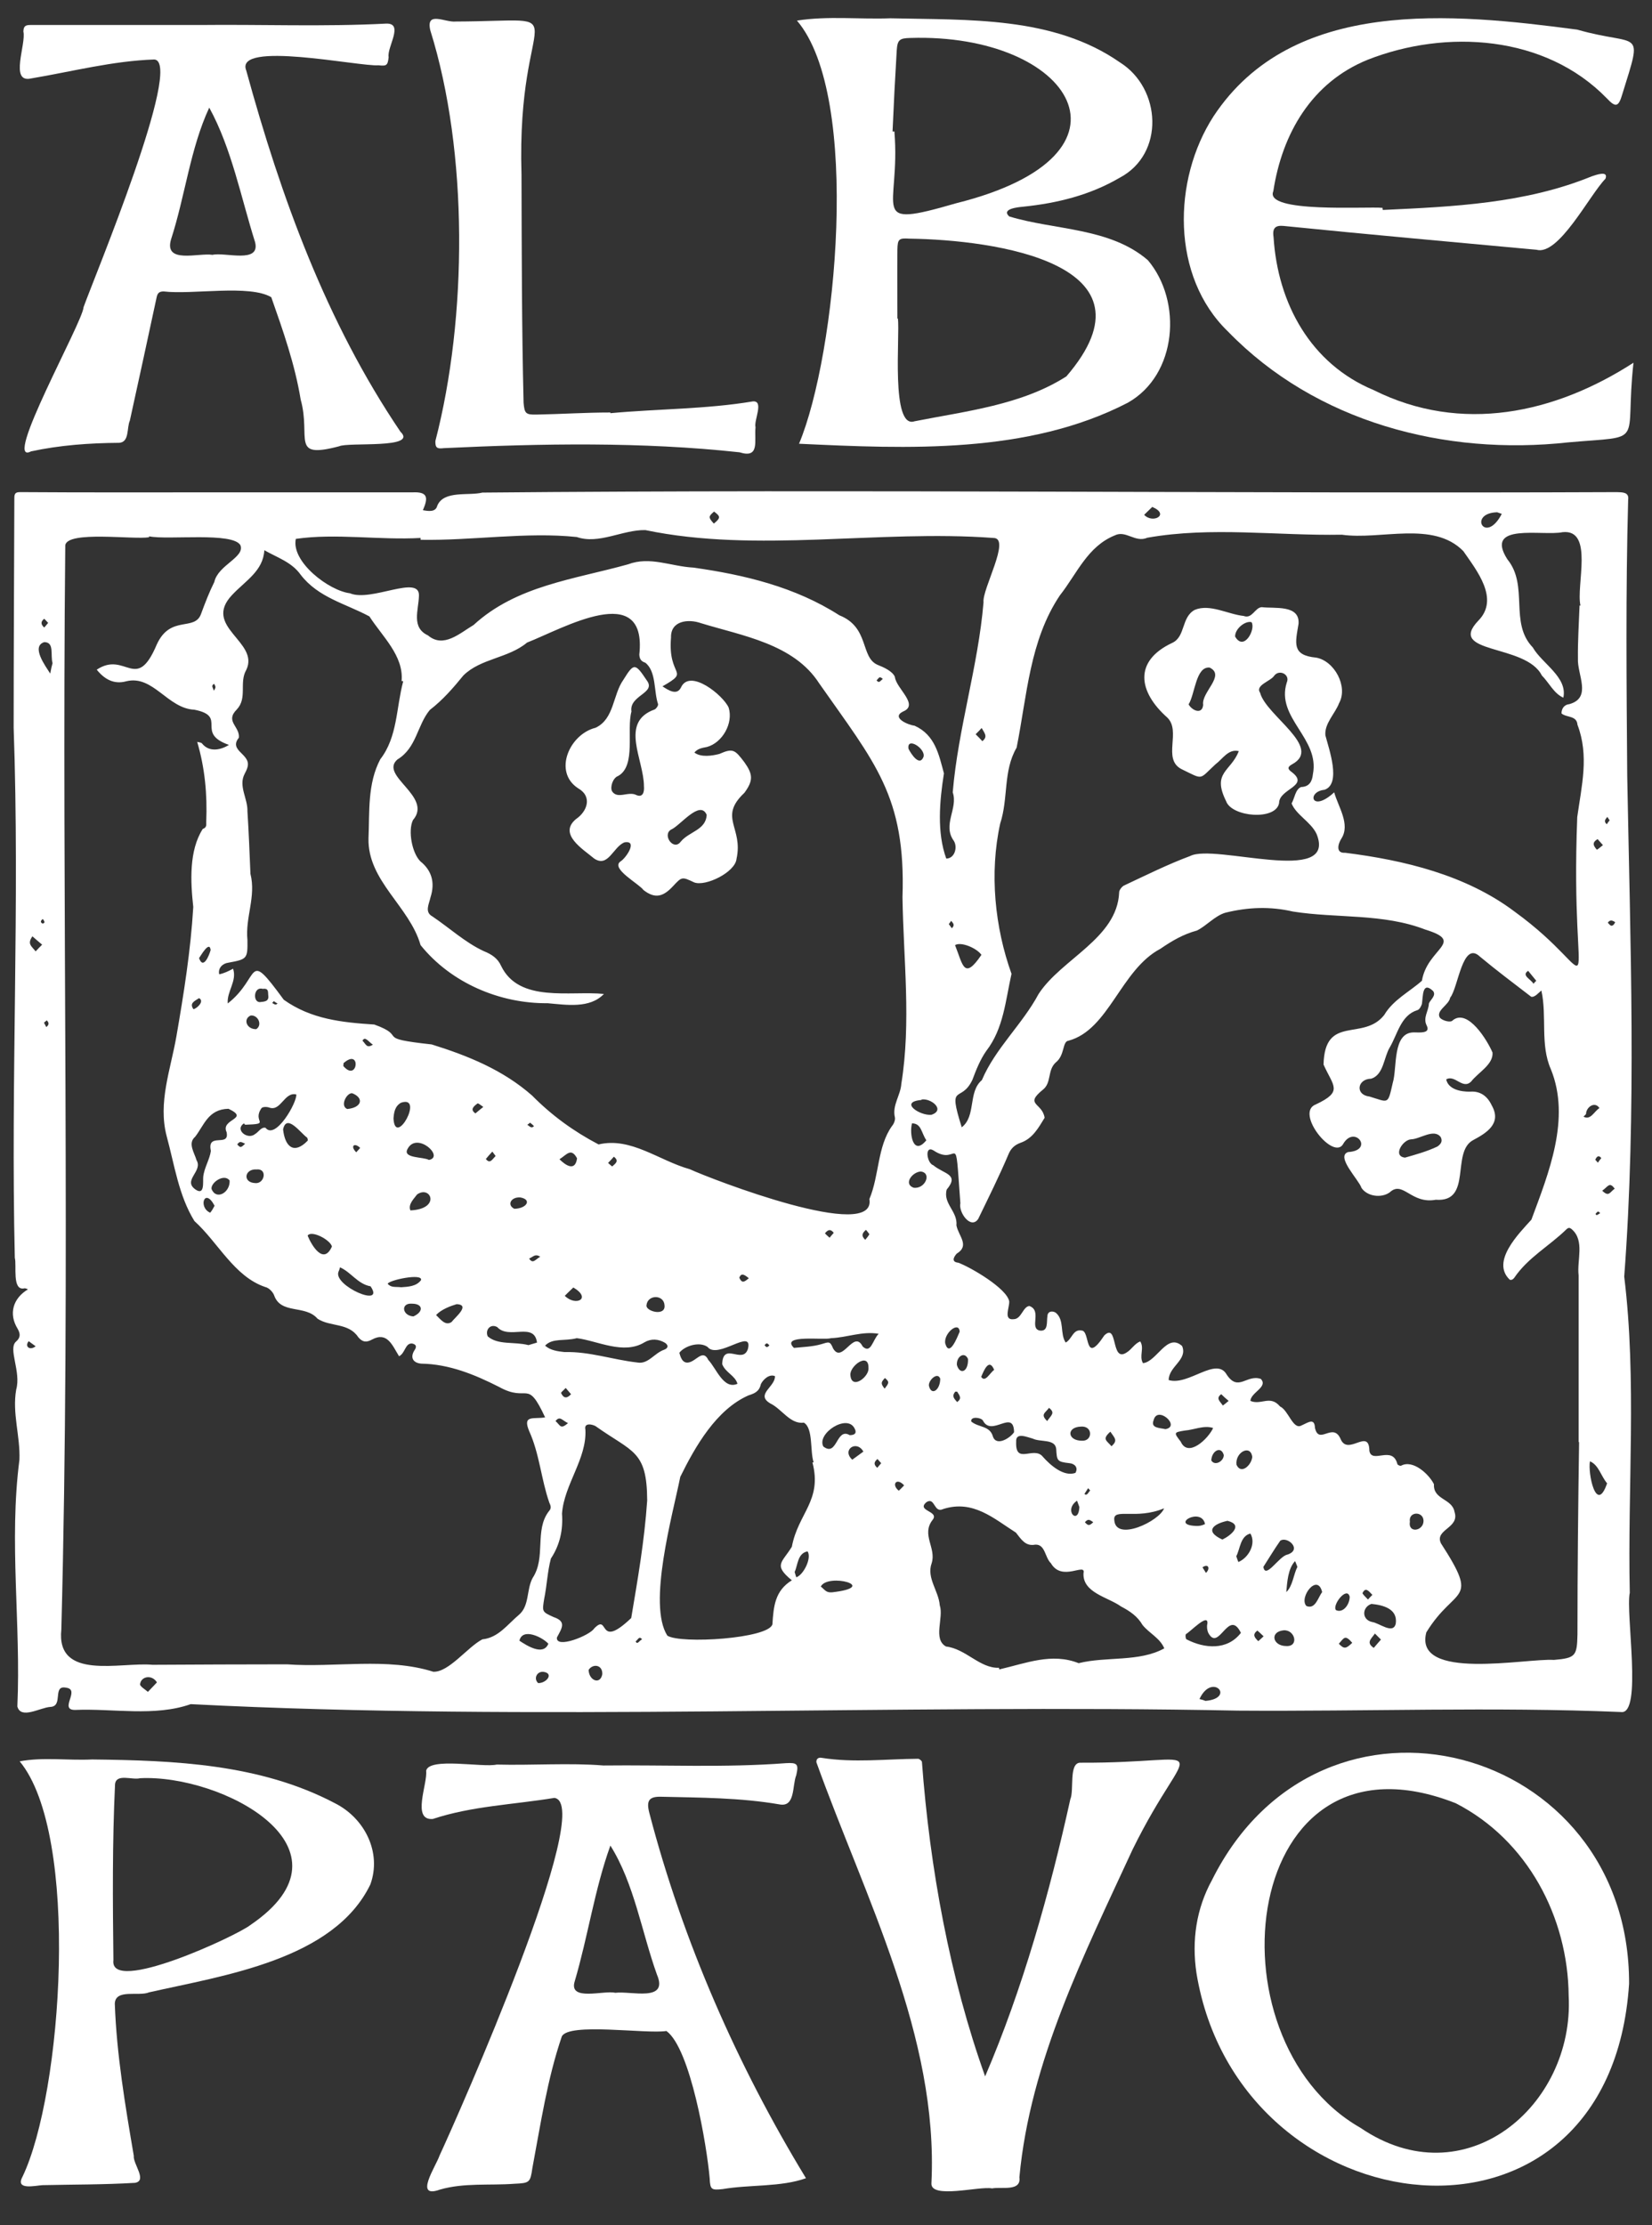 <?xml version="1.0" encoding="utf-8"?>
<!-- Generator: Adobe Illustrator 26.2.1, SVG Export Plug-In . SVG Version: 6.00 Build 0)  -->
<!DOCTYPE svg PUBLIC "-//W3C//DTD SVG 1.1//EN" "http://www.w3.org/Graphics/SVG/1.1/DTD/svg11.dtd">
<svg version="1.1"
	 id="Livello_2_00000080174442685537304820000015253063825880868530_" xmlns:x="http://ns.adobe.com/Extensibility/1.0/" xmlns:i="http://ns.adobe.com/AdobeIllustrator/10.0/" xmlns:graph="http://ns.adobe.com/Graphs/1.0/"
	 xmlns="http://www.w3.org/2000/svg" xmlns:xlink="http://www.w3.org/1999/xlink" x="0px" y="0px" viewBox="0 0 713.7 961.3"
	 style="enable-background:new 0 0 713.7 961.3;" xml:space="preserve">
<rect x="0" y="0" width="713.7" height="961.3" fill="#333333" stroke="none"/>
<style type="text/css">
	.st0{fill:#FFFFFF;}
</style>
<g>
	<path class="st0" d="M94.2,212.7c28,0,56,0,84,0c6.6-0.3,6.9,2.2,4.5,7.7c2.2,0.4,5.5,1,6.2-1.9c2.8-6.8,13.6-4.2,19.5-5.7
		c163.5-1.5,327.1,0.5,490.1-0.2c2.3,0.1,5.4-0.1,4.9,3.3c-1.1,40-0.7,79.7-0.4,119.4c1.3,71.5,4.1,145.1-1.3,216.2
		c5.5,44.9,1.4,91.1,2.4,136.6c-1.9,8.6,5.6,52.9-3.8,51.5c-55.1-2.3-110.4-0.2-165.5-0.6c-148.4-3-304.7,4.8-452.4-2.8
		c-15.6,5.5-33.6,1.8-50,2.5c-7.1,0,2.5-8.8-3.8-9.6c-6.2-1.3-1,8.1-6.9,8.3c-4.4,0.3-12.7,5.5-14.2-0.2
		c1.6-35.5-3.7-71.2,0.9-106.6c0.4-10.2-3.2-20-1.4-30.3c2.2-7.7-3.6-17.6-0.1-20.7c2.1-1.8,1.9-3.5,0.7-5.6c-4-6.5-1.9-13.2,4.5-17
		c-0.6-0.2-1.2-0.6-1.7-0.4c-5.3,1-3.1-10.1-4-13.2c-1.8-77.1,2.2-152.8-0.5-229c0-33.1,0.2-66.2,0.3-99.3c0-2.1,0.7-2.5,2.6-2.5
		C37.2,212.8,65.7,212.7,94.2,212.7z M174.2,294.3c-0.2,0-0.5-0.1-0.7-0.1c1-10.9-8.4-19.3-13.9-27.9c-10.2-5.5-22.1-8.1-29.7-18
		c-3.9-5.5-10.1-7.4-15.7-10.6c-0.5,9-8.2,13.2-13.9,19.3c-13.1,13.8,12,20.2,6.1,32.4c-3.2,5.5,0.6,12.1-4.1,17.1
		c-5.2,5.2,1.4,7.3,0.9,12.2c-2.3,2.8-1.1,4.6,1.1,6.7c3.3,3.2,3.6,4.8,1.4,8.9c-2.8,5.3,1.4,10.7,1.2,16.2c0.6,9,0.9,18,1.3,27
		c2.5,9.9-2.3,18.8-1.3,28.6c0.1,8.1-0.1,8.3-8.3,9.8c-2.3,0.3-4.5,2.2-3.9,5c2.1-0.4,4.1-1.4,6-2.4c1.8,5.3-2.8,9.9-2.3,15
		c14.6-11.5,7.7-24.1,24.2-1.6c11.8,8.4,25.1,9.8,39.1,10.7c15,5.4-0.8,5.8,24.8,8.6c15.7,4.9,30.8,11,43.4,22.1
		c8.5,8.6,18,15.5,28.7,21.1c14-3.3,26.1,7,39.4,10.7c9.3,4.3,80.8,31.9,77.6,12.9c4.3-10.2,3.4-22.7,9.8-31.6
		c0.8-0.9,1.5-2.7,1.2-3.8c-1.2-5.1,2.5-9.5,2.8-14.4c4.3-26.7,0.9-53.8,0.5-80.6c1.5-43.7-12-58.1-36-92.4
		c-11-17.1-33.2-20.5-51.1-26c-5.4-1.9-13.1-1.1-12.9,6.2c-1.5,17.5,8.8,14-3.7,21.1c2.3,1.5,6.2,4.2,8,0.5
		c3.8-8.4,18.3,3.4,20.6,8.7c2.1,6.7-2.7,15.2-9.4,17c-2.1,0.4-4,0.7-5.4,2.4c2.8,2.2,7.8,1.4,10.8,0.6c5.9-2.6,6.7-1.8,10.8,3.6
		c3.7,5.2,3.9,7.9,0,13.2c-11.4,10.7-0.4,14.9-3.4,28.5c-0.5,5.8-13.4,12.1-18.3,10.2c-5.3-2.5-5.3-2.5-9.2,1.7
		c-4.2,4.5-7.7,5.5-12.7,1.6c-1.9-2.7-14.2-9.2-10-12.3c2.5-1.5,7.7-9.3,1.8-8.3c-4.9,1.9-7,11.1-13.1,7
		c-4.9-4.1-15.7-10.6-7.8-17.1c4.6-3.1,7.3-9.6,0.8-13.3c-10.8-7.1-3.7-23.3,7.6-26.1c8.1-3.8,7.4-14.2,12-20.7
		c4.5-7.2,5-7.5,10.1,0.2c4.3,5.6-7.7,6.4-6.6,13.5c-2.2,8,2.1,23.4-5.7,27.8c-2.3,0.8-3.6,4.7-2.7,6.6c2.4,3.7,7.1-0.2,10.6,1.7
		c2.9,1.2,3.4-1.7,3.2-3.8c0-11.6-10.7-27.7,4.6-33.2c0.7-0.3,1.6-1.6,1.5-2.3c-1.9-5.6-0.7-14.1-5.5-17.9c-1.9-0.6-2.5-1.7-2.6-3.5
		c3.5-32.5-33.1-11.2-48.5-5.2c-8.1,6.8-20,6.8-27.5,14.2c-4.4,5.4-8.9,10.6-14.5,14.9c-5.5,6.6-5.7,16.4-14,21.4
		c-8.1,7,15.5,16,6.7,26.2c-2.2,4.6-0.4,14.2,3.2,17.8c5,4,6.4,9.3,4.4,15.5c-0.6,2.9-2.7,6.4,0.8,8.3c7.3,4.9,14.2,11.3,22.2,15
		c3.5,1.4,6.1,3.2,7.5,6.4c7.8,16.1,29.9,10.6,44.4,12.1c-6.1,6.4-16.2,4.7-24.3,4c-20.7,0.2-41.8-8.8-54.9-25.1
		c-4.8-16.8-22.9-27.7-22.5-46.1c0.5-11.5-0.5-23.6,5.1-34.2C171.8,318.3,171.1,305.9,174.2,294.3z M64.4,231.7c0,0.1,0,0.3,0,0.4
		c-6.8,1.1-35.1-2.9-36.2,3.4c-1.6,156.1,2.4,312.5-1.7,468.4c-2.4,22.4,25.7,14,39.4,15.3c19.4-0.1,38.7-0.2,58.1-0.2
		c20.8,1.5,43.3-3.1,63.2,3.2c6.7,0.3,14.8-10.7,21.2-14c6.9-0.7,10.8-6.4,15.8-10.6c4.6-3.9,3.2-10.9,5.9-15.9
		c5.9-8.9,0.7-20.6,7-28.8c1.2-1.3,0.9-2.3,0.2-3.8c-3.5-10-4.2-21-8.7-30.9c-3-7.2,2.1-5,6.9-5.9c-8-17.2-7.1-6-20-13.2
		c-10.5-5.3-21.4-9.8-33.5-10c-3.6-0.3-5-2.7-2.8-6c1-1.5,0.4-2.4-1.2-2.7c-3-0.2-2.9,4.2-5.6,5.5c-2.9-4.7-5.1-10.8-11.7-7.2
		c-2.4,1.3-4,1.2-5.9-1c-4.2-6.4-12.1-4.4-17.6-8c-5.3-6.2-15.9-1.7-18.8-10.2c-0.6-1.5-2.3-3.2-3.8-3.5
		c-13.4-4.5-20.4-19.3-30.6-28.5c-6.8-11-8.6-24.2-12-36.7c-3.8-14.5,1.7-28.7,4.2-43c3.2-18.5,6.2-37.3,7.3-56
		c-1.2-10.9-1.9-24.3,4.1-33.7c1.8-0.6,1.5-1.8,1.5-3c0.5-12-0.6-23.4-3.9-34.6c0.7,0.2,1.7,0.2,2.1,0.7c3.1,3.9,8.1,2.8,11.6,0.6
		c-14.8-5.2-0.3-12.3-14.9-15.2c-11.6-0.5-17.8-15.1-29.4-12.3c-5.4,1.5-9.5-0.9-12.8-5c12.5-8.3,17,10.2,25.9-10.8
		c5.9-13.1,16.5-5.5,19.2-13.4c1.7-4.6,3.5-9.3,5.7-13.7c1.6-7.3,13.2-10.6,11.3-15.8C100.8,229.7,72.5,233.4,64.4,231.7z
		 M682.2,623c-0.1,0-0.1,0-0.2,0c0-24,0-48,0-72c-0.8-6.5,2.7-15-2.9-19.9c-1-0.9-1.6-0.8-2.5,0.1c-7.3,7.1-16.5,12.1-22.4,20.8
		c-0.4,0.6-1.3,1.2-2,0.8c-8.1-7.8,3.8-19.7,9.4-25.9c7.4-20,17.1-43.6,8.4-65c-4.7-10.6-1.6-22.9-4.1-34c-1.1,0.9-2.9,3.1-4.4,2.7
		c-7.4-5.7-14.9-11.3-22.1-17.3c-7.6-7.3-9.4,13.5-12.9,17.7c-0.5,3.2-6.4,5.6-4.4,8.7c1.2,1.3,4.7,2.2,5.5,1.1
		c6.5-5.3,15,8.7,17.2,13.9c0.4,5.2-6.2,8.6-9.2,12.5c-3.7,3.7-7-3.1-10.8-0.9c0.9,4.4,6.5,5.4,10.4,5.3c4.1-0.3,7.3,1.7,9.3,6
		c4.4,7.8-2.4,11.9-8,14.9c-9.8,5.1-0.2,27-16.2,25.8c-10.7,2-14.2-8.5-19.9-3.2c-3.6,2.6-9.7,1.8-12.2-1.9
		c-1.1-3.5-11.3-13.6-5.8-15.5c11.4-0.7,2.9-11.8-2-3.7c-4,8-21.3-13.4-11.9-16.9c11.9-5.6,7.5-7.8,3.3-17.2
		c0.5-21.8,17.1-9.9,26.2-21.4c3.9-6.6,10.9-10,16.3-14.8c2.3-14.1,19-16.7,1.5-22.1c-18.3-7.1-38.2-4.8-57.2-7.8
		c-9.9-2.3-19.5-1.9-29.2,0.5c-4.5,1.3-8.2,5.7-12.3,7.7c-5.9,1.6-10.7,4.4-15.8,7.9c-17.1,9-22.2,35-39.7,39.7
		c-2.7,0.3-1.5,6.3-5.5,9.4c-3.7,3.4-1.7,8.8-5.6,11.8c-8.1,6.6-0.2,5.5,0.8,12.1c-2.7,4.4-5.2,9-10.4,10.8
		c-2.5,0.9-4.1,2.4-5.1,4.7c-4,9.5-8.7,18.9-13.2,28.2c-3.2,4.7-8.6-2.9-7.7-6.8c-2.5-34.4-0.3-15.2-11.6-22.8
		c-4-2.4-2.9,5.5-0.1,6.4c4.7,3.9,11.4,3.8,5.8,10.5c-1.7,6.1,4.8,9.4,4.2,15.5c0.9,4.6,5.9,8.7,0.1,12.2c-1.4,1.6-2.3,3.6,0.7,3.9
		c5.4,2,21,11.1,22,16.7c0.2,2.6-2.7,8.3,2,7.7c3.3-0.1,3.9-5.4,6.7-5.7c5.6,2-0.1,9.5,4.4,10.6c3.9,0.6,3-3.7,3.4-6.2
		c0.1-2.2,2.2-2.4,3.6-1.5c3.9,3.2,1.7,9,4.3,12.9c2.8-1.5,3.1-5.9,6.9-5.2c3.8,0.1,1,15.4,9.8,2.1c6-5.7,2.7,12,9.6,7.4
		c2.2-1.3,3.4-3.8,5.9-4.8c1.9,2.9-0.6,6.4,1.2,9.4c6-0.6,10.4-13.3,16.9-7.4c2.5,6-5.8,8.8-5.8,14.7c8.6,2.6,20.6-10.4,25.1-2.3
		c5,7.5,8.6-0.3,14.7,1.8c3.3,3.5-4.3,5.8-4.5,9.5c4.7,2,8.5-2.7,12.8,2.4c3.7,1.7,5.6,10.3,9.3,8.2c2.8-1.2,5.6-3.5,5.8,1.1
		c1.7,7.5,7.7-2.6,11,4.6c3.1,7.9,12.4-5,12.5,5.3c1.1,5.8,10-2.6,12.1,5.7c0.1,0.4,1.3,0.9,1.6,0.7c5.1-2.8,12.1,3.7,14.2,8
		c-0.4,6.8,7.9,6.1,8.9,12c2.3,7-8.7,7.5-5.9,13.5c17,26.3,6.2,18.1-6.3,38.5c-5.6,21.2,43.2,11.1,55.1,11.9c9.4-0.8,10-1.7,10.2-11
		C681.5,678,681.8,650.5,682.2,623z M682.4,261.6c0.1,0,0.3,0,0.4,0c-2-8.5,5.9-33.1-7.7-31.7c-8.6,1.8-34.1-4.3-23.9,11.7
		c9.4,11.5,0.7,27.4,11,38.1c4,7,15.1,12.8,13.2,21.7c-4.1-1.8-6.2-6.5-9.3-9.6c-6.9-13.8-41.4-9.1-27.4-23.7
		c9.2-9.4-0.7-21.6-6.5-30c-13-13.3-35.7-4.7-52.5-7.1c-28,0.5-56.3-3.6-84,1.3c-5.3,2.3-9.3-3.4-14.1-1
		c-11.8,4.8-16.3,16.5-23.7,25.9c-13.1,19.5-14.2,43.4-18.7,65.8c-5.9,10.1-3.5,21.9-7.1,32.8c-4.7,21.4-2.3,44.9,4.9,64.9
		c-2.6,11.5-3.4,23.6-10.9,33.3c-2.6,3.7-4.4,8.2-6,12.5c-5,10.5-10.9,0.6-4.6,20.5c6.3-4.9,2.6-15.2,8.7-20.4
		c5.8-13.7,17.5-24.1,24.5-37.2c9.9-15.2,33.9-24,34.8-43.8c-0.1-0.9,1.1-2.5,2-3c9.4-4.4,19-9.2,28.7-12.8
		c10.5-5.5,63.7,13.1,54.6-9.5c-2.4-5.2-8.8-8.2-10.8-13.2c1.3-2.2,1.6-6.1,4.1-7.1c3.6-0.1,4.8-2.5,5.1-5.5
		c3.1-15.6-16.1-24.3-11.3-39.6c1.6-3.5-3.2-5.9-5.4-3c-1.5,2.4-8.4,4.1-6.1,7.4c2.6,9.9,27.3,23.6,13.8,30.9c-2,1.1-2,2-0.2,3.3
		c8.1,6.1-5.4,7.2-5.4,13.4c-1.3,7.7-20.5,6.1-22.9-0.8c-6.2-12.5,2-12.7,5.5-21.6c-4.5-1.1-6.9,3.3-10.1,5.7
		c-7.3,6.7-4.9,6.8-14.8,2c-8.2-4.4,0.1-16.3-6-22.2c-12.5-11.1-14.7-24.4,2.2-32.3c5.7-2.7,3.8-11,9.6-14.2
		c6.5-2.8,14.4,1.9,21.2,2.6c3.7,1.4,4.8-3.6,7.8-3.8c5.5,0.7,16.5-1.2,15.9,7.2c-1.4,8.4-3,13.6,7.6,14.6
		c7.9,1.4,13.9,12.5,9.9,19.7c-1.7,4.5-6.4,8.8-5.9,13.9c1.5,5.8,7,21-0.4,23.5c-7.8,0.8-5.7,10.2,4.2,1.1c1.7,6.2,7.1,13.8,3.1,20
		c-1.5,2.3-2.5,6.4,1.6,6.1c25.5,3.2,52.2,9.6,73.2,25.4c40.3,29.2,23.8,45.4,27.1-40.8c1.9-13.6,5.2-26.5,0.1-39.9
		c-0.3-4.1-4.8-3-6.9-4.9c0-2.1,1.2-3.8,3.4-4c9.9-2.8,3.3-12.8,3.7-19.8C681.6,277.4,682.1,269.5,682.4,261.6z M181.7,233.2
		c0-0.3,0-0.5,0-0.8c-17.8,1-36.7-2.1-53.9,0.4c-2.1,9.9,14.3,22.4,23.4,23.5c9.1,3.9,30.2-8.3,29.8,1.1c-0.2,6.3-3.4,13.7,3.9,17.1
		c6.7,5.7,13.8-1,19.7-4.5c18.5-17,43.4-19.7,66.7-26.2c9.5-3.6,18.6,0.9,28.2,1.4c22.1,3.1,44.1,8.4,63.1,20.6
		c13.1,5.2,9,18.1,16.5,21.4c2.8,1.1,6.5,2.8,7.5,5.2c0.5,5,10.7,12.1,3.5,15c-5.2,2.6,2.2,5.8,5,6.1c8.9,4,10.5,12.5,12.7,20.6
		c-1.9,12-3.1,25.5,1,36.8c3.6,0,5-4.8,3.3-7.6c-5.1-7,1.9-14-0.5-21c2.3-27.5,11-54.5,13.3-82.1c-0.7-5.6,12-27.8,4.3-27.8
		c-49.8-3.7-102,6.7-150.4-3.4c-9.8-0.2-20.1,6.3-29.6,3C227.5,229.7,204,233.6,181.7,233.2z M351,631.8c0.2,0,0.3-0.1,0.5-0.1
		c-1.6-4.6-0.1-14.7-4.2-17.1c-5.9,0.8-9.5-5.9-14.5-8.3c-6.6-3.9,2.2-7.2,2-11.8c-2.6-1.1-5.3,1.7-6.1,3.5c-0.7,3.2-2.8,4-5.3,4.8
		c-13.9,6.1-23,22-29.5,35.2c-3.3,16.4-14.2,55.1-5.6,68.6c5.7,3.7,43.8,1.3,45.4-4.9c0.5-7.8,1.1-14.5,8.4-19
		c-8.2-6.7-4.2-7.6,0-14.5C344.8,653.7,355.3,648.3,351,631.8z M431.6,720.5c0,0.2,0.1,0.4,0.1,0.7c11.7-2.7,22.7-7.3,34.3-2.7
		c12.1-3,26.1-0.4,37-6.4c-1.9-4.5-6.5-6.5-9.4-10.1c-2.2-3.8-5.5-6-9.3-8c-5.5-4-16.7-5.9-16.2-14.4c1.1-4.8-9.3,4-14.1-4.3
		c-2.6-2.4-2.4-8.3-6.8-8c-4.2,0.8-6-2.3-8.3-5.2c-9.6-6.1-18.5-14.3-31.4-10.2c-4.1,2-3.5-5.3-7.2-3c-4.7,3.9,5.7,3.8,2.6,7.7
		c-5,6.4,1.7,12.1-0.4,18.7c-2.3,6.4,3,11.9,3.5,18.2c1.8,5.4-3.1,14.6,2.7,17.8C417.3,712.3,423.3,720.8,431.6,720.5z M279.6,648.2
		c-0.1-21.7-6.3-20.7-22.3-32.1c-1.6-0.9-5.1-1.5-4.4,1.5c0.7,12.6-9.2,23.7-10.1,36.3c0.5,7-0.9,13.5-4.8,19.4
		c-1.5,5.6-1.7,11.6-2.9,17.4c-0.9,5.6-1,5.6,4.1,7.9c5.6,1.9,3.6,4.7,1.4,8.8c-0.6,5.1,14.3-0.9,16.1-3.9c6.7-6.9,1.2,9.6,16-4.5
		C275.5,682.3,278.4,665.8,279.6,648.2z M610.9,446c2.3,0,7.2,0.6,5.5-2.9c-1.8-3.4,0.8-6.3,0.9-9.5c0.4-1.5,3.4-3.5,1.8-5.5
		c-4.7-4.4-4.3,2.3-4.8,5.6c-0.3,1-1.1,2.5-2,2.7c-7.1,2.2-8.5,10.3-11.9,16.1c-2.6,4.3-2.6,11.8-8,13.5c-6.1,0.1-7,7-0.8,7.7
		c8.4,2.5,7.9,3.8,10.1-5.9C603.7,461.4,601.4,445.9,610.9,446z M249.2,578.1c-5.4,1.4-10.4-0.2-13.7,3.2c2.2,2.1,5.6,2.5,8.4,2.8
		c10.7-0.3,20.8,3.3,31.4,4.5c4.7,0.9,7.3-4,11.6-5.5c1.9-0.7,1.9-2,0.4-3c-2.9-1.7-6-1.9-8.9-0.2
		C269.4,585.4,258.1,579.2,249.2,578.1z M98.7,479c-8.8,0.2-10.5,7.1-14.4,12.1c-3.3,2.8-0.3,6.9,0.6,10.1c2.9,4.8-6.2,8.7-0.4,12.7
		c4,2.7,3.1-3.3,3.3-5.5c0.4-3.9,2.8-7.5,3.3-11.2c-1.8-8.3,8.2-1.3,6.8-8.1C95.1,483.3,108.3,483.5,98.7,479z M312,589.3
		c0.4-9.9,8.8,0.3,11.1-6.5c2.4-9.5-13,4.7-17.4-0.9c-3.5-2.5-9.9-0.5-12.2,2.5c0.7,2.9,2,5.4,5.4,3.7c2.6-1.3,5.1-4.8,7.1-0.6
		c3.4,3.5,6.6,13,12.6,10.3C317.6,594.2,313.4,593,312,589.3z M105.9,485.9c-0.2-0.2-0.4-0.4-0.5-0.6c-4.2,2.8,1.7,7.3,4.8,4.6
		c1.5-0.8,2.6-3.1,4.5-2.7c4.3,5.5,13.7-11,13.3-14.4c-5.2-1.2-6.6,7.4-11.6,5.7c-1-0.4-2.9-0.4-3.4,0.2
		C108.7,484.8,117.5,485.5,105.9,485.9z M439,622.9c-0.4,10.2,7.7,1.5,11.6,6.5c3.2,3.6,9,8.7,14,6.9c1.3-2.2-0.2-4-2.6-4.2
		c-5.4-0.6-5.4-1.1-5.7-6.2c-0.5-4.4-6.9-2.8-10.1-4.4C443.8,620.9,438.7,618.5,439,622.9z M379.6,576.2c-7.2-1.2-13.5,1.6-20.6,1.9
		c-2.9,1-22.1-1.8-16,4.2c3.9-0.4,8-0.5,11.8-1.6c3.3-1,3.8-1.4,5.1,1.8c4,7,8.9-8.5,12.8-0.8C376.3,585,376.9,579,379.6,576.2z
		 M536.1,705.4c-5.4-11-9.6,8.9-14.2-0.2c-0.4-1.1-0.6-2.5-0.3-3.7c0.6-5-7.4,3.5-9.2,4.4c-0.4,0.3-0.2,2.2,0.2,2.3
		C520.3,712.2,530.2,713.1,536.1,705.4z M305.3,352c-2.9-6.7-11.5,4.8-15.4,6.4c-3.9,2.3,1.1,9.4,4.2,5.2
		C297.7,359.2,305,358.6,305.3,352z M228.3,581.1c1-0.3,2.3-0.7,3.7-1.1c-1.2-9.1-12.1-1.1-17.2-6.7c-2.9-1.6-5.3,1.2-4.1,4
		C215.1,581.2,222.2,579.5,228.3,581.1z M607,500.1c4.6-1.3,9.6-2.7,14-4.8c1.4-1,2.4-2.2,1.4-4.1c-2.9-3.8-8.9,0.9-12.8,1
		C606,492.4,601.5,499.5,607,500.1z M513.5,304.3c1.6,2.8,5.9,4.5,6.3,0.2c-0.9-5.4,9.8-12.7,2.8-16.1
		C516.6,287.8,516.3,299.8,513.5,304.3z M481.4,656.7c0.6,9.5,19.6,0.4,21.5-5.1C490.8,656.7,480.7,651.2,481.4,656.7z M592.5,692.9
		c-4,1.3-4.4,6.7,0.2,7.8c3,0.3,9.2,5.6,10.3,0.7C603.9,695.1,597.7,693.4,592.5,692.9z M524.1,616.9c-4-1.3-8.2,0.8-12.2,1.1
		c-4.8,0.8-4.9,0.8-1.8,4.8C513.3,630,522.1,621.4,524.1,616.9z M367.1,620c2.4,0,3.1-1.1,2.1-2.9c-3.2-6.5-16.5,2.2-13.5,7.8
		C361.8,629.6,361.2,616.5,367.1,620z M438.1,618.7c-0.2-10.3-9.8,2.4-13.5-5.1c-1-1.3-5.4-1.8-5,0.5c3.2,2.7,8.1,1.7,9.4,6.6
		C430.6,625,436.6,621.1,438.1,618.7z M146.2,549.5c-2.1,6,20.4,15.8,13.9,6.2c-5.6-1-8.4-6.1-13.2-8.2
		C146.7,548.3,146.4,549.1,146.2,549.5z M122.3,487.9c0.8,7.5,4.7,11,10.6,4.9c0.2-0.1,0-1.2-0.3-1.4
		C129.8,489.4,123.8,480.9,122.3,487.9z M545.8,676.9c0.9,5.6,6.8-4.7,10.4-5.3c6.6-2.2-0.1-8.1-3.1-6
		C550.5,669.3,548.2,673.2,545.8,676.9z M424,412.5c-2-2.9-8.8-5.8-11.4-4.2C416,416.8,416.4,423.7,424,412.5z M694.3,640.8
		c-2.7-3.2-3.6-7.9-7.4-9.5C685.9,636.3,689.6,654.5,694.3,640.8z M398.1,475c0,0.1,0,0.1,0,0.2c-9.9,0.8-0.7,6.9,4.3,6.4
		C408.6,479.5,402.2,474.3,398.1,475z M185.3,501.1c6.9-1.3-5.2-12.4-9.2-4.8C173.7,500.5,183,499.7,185.3,501.1z M143.4,538.5
		c-0.7-2.9-8.9-7.2-10.5-4.7C134.7,538.2,139.8,546.6,143.4,538.5z M170,483.2c0.7,12.8,13.5-10.4,3.2-6.8
		C170.5,478,170.2,480.7,170,483.2z M197.3,563.4c-2.7,0.8-6.7,2.3-8.9,4.7c1.8,1.7,4,4.9,6.7,3
		C196.6,569.1,203.4,563.7,197.3,563.4z M528.1,665.1c3.9-1.9,9.1-6.4,2.2-8.1C524.2,658.3,520.2,661.5,528.1,665.1z M359.4,687.9
		c21.1-2.4-1.8-8.5-4.8-2.5C356.3,686.7,356.8,688.1,359.4,687.9z M22.7,286.5c-1-3.6,0.9-9.1-3.6-9.1c-5.8,1.9,0.6,10.4,2.6,13.6
		C22,289.2,22.4,287.5,22.7,286.5z M177.3,522.9c13.3-0.6,8.8-11,2.9-6.9C178.8,517.9,176.2,520.3,177.3,522.9z M375.2,591
		c0.2-7.2-8.4-0.7-7.8,3.2C368,600.6,375.6,594.7,375.2,591z M534.1,672.3c0.4,1.2,0.6,1.8,0.9,2.5c4.4-1.8,7.8-7.9,5.2-12.3
		C535.8,663.6,535.8,669.1,534.1,672.3z M236.9,710.1c-2.5-2.8-11.2-7.1-12.5-1.3C227.6,710.9,234.7,715.5,236.9,710.1z
		 M571.2,687.8c-2-8.5-10.2,2.4-6.8,6C568.3,695.4,569.4,690.1,571.2,687.8z M173.3,556.1c2.8-0.2,6.6-0.3,8.6-3.1
		c0.8-3.1-13.9,0-14.4,1.6C169,556.4,170.9,555.8,173.3,556.1z M554.6,704.3c-6.2,0.6-4.8,6.8,1.1,6.8
		C561.3,711.4,559.5,704,554.6,704.3z M533.6,275c3.8,6.6,9-3.2,7.1-6.2C538.2,268,533.5,271.5,533.6,275z M343.3,679.1
		c0.4,1.2,0.5,1.8,0.7,2.3c3-0.9,6.8-8.2,4.9-11.2C344.5,671,344.7,676.2,343.3,679.1z M400.2,492.6c-2.2-3.2-2.1-7.3-6.2-7.3
		C392.8,489.8,394.5,499.6,400.2,492.6z M99.2,510c-2.3-3.2-8.3,0.9-7.8,3.7C93.5,518.7,99.5,515.1,99.2,510z M467,616.3
		c-6.4,0.2-5.9,6.1,0.4,6.1C472.1,622.7,472.3,615.9,467,616.3z M287.1,564c-0.2-4.9-7.4-4.8-7.8-0.1
		C278.9,566.5,287.5,568.8,287.1,564z M534.2,632.8c2,4.4,6.5,0.1,6.8-3.4C540.3,623.8,533.5,627.4,534.2,632.8z M394.7,513.1
		c5,0.7,8-6.4,3.1-7C394.1,506.3,390.2,511.5,394.7,513.1z M646.8,221.3c-12.8,0.4-5.1,14.3,2,0.7
		C647.9,221.7,647,221.4,646.8,221.3z M408.4,580.5c1.8,6,5.2-2.9,6.2-5.2C414.3,570.4,407.4,576.2,408.4,580.5z M520.8,734.8
		c13.2-1.2,2.8-12.5-2.6-0.8C519.2,734.2,520.1,734.5,520.8,734.8z M503.5,617.4c6.8-1.2-3.5-10.4-5.1-3.9
		C497,617,500.9,616.8,503.5,617.4z M150,479.1c6.4-0.6,7.3-4.8,2.2-6.8C149.9,471.9,146.7,477.7,150,479.1z M110.8,505.2
		c-5.2-0.3-6.1,5.7-0.5,5.9C114.3,511.5,115.7,504.7,110.8,505.2z M249.3,500.4c-2.6-4.8-4.5-1.5-7.6,0.4
		C244.3,503.4,248.5,506.3,249.3,500.4z M615,657c-0.1-4.3-6.6-4.1-5.9,0.4C608.2,662.5,615,661.5,615,657z M583.1,689.8
		c-1.2-4.8-7.8,3.8-5.9,5.8C580.3,697,583.1,693.1,583.1,689.8z M399,326.9c0.9-3.6-7.4-8.8-6.5-3.4
		C393.6,325.7,397.3,331.4,399,326.9z M178.6,568.7c4.5-2,4.2-5.5-0.6-5.5C173,562.8,173.7,568.4,178.6,568.7z M254.3,721.4
		c0.1,4.6,5,6.6,5.9,1.9C260.4,719.1,256.1,718.6,254.3,721.4z M63.9,730.9c1.6-1.6,2.7-2.9,3.9-4.1c-2.2-3.6-7.1-2.6-7.3,1
		C61,728.9,62.4,729.6,63.9,730.9z M247.7,556.2c-1.6,1.5-2.7,2.6-3.7,3.6C248.7,564.5,255.8,561,247.7,556.2z M222.2,522.2
		c5.4-0.1,7.7-4,2.6-4.9C220.7,517,218.9,520.6,222.2,522.2z M560.5,676.9c-0.4-1.1-0.7-1.8-1-2.5c-3.1,3.3-3.4,9.1-3.8,13.4
		C558.5,685.2,558.8,680.2,560.5,676.9z M516.5,659.2L516.5,659.2c1.5,0.1,2.7-0.1,4.1-0.8C519.1,650.9,505.3,658.7,516.5,659.2z
		 M113.5,427.2c-4-1.2-4.4,6-1.1,5.7c1.5-0.2,3.9-0.1,3.5-2.8C115.7,428.8,116.3,426.8,113.5,427.2z M110.7,444.6
		c2.8-1.8,0.8-6.2-2.4-5.9C104.9,440.2,106.5,444.7,110.7,444.6z M418.2,587.1c-1.5-3.5-5.1-1-4.8,2.6
		C414.7,594.1,418.4,592.7,418.2,587.1z M368.2,630.6c1.9-1.4,3.3-2.4,4.8-3.5C370.1,621.9,363.5,626.3,368.2,630.6z M497.8,219
		c-1.4,1.3-2.4,2.4-3.5,3.4C498,226.4,505.6,222.3,497.8,219z M406.2,595.6c-1.1-3.1-5.1,0.6-4.9,3
		C402.3,603.2,406.2,600.6,406.2,595.6z M92.7,520.9c-4.3-8.2-7.2,0.7-1.9,3C91.5,523.1,92,522.2,92.7,520.9z M523.3,630.9
		c1.5,2.6,5.4,0.4,5.4-2.3C527.6,624.5,523.5,626.7,523.3,630.9z M685.2,481.3c-0.4,0.4-0.7,0.7-1.1,1.1c3.1,1.7,4.6-2.3,6.9-3.7
		C689,475.6,685.2,478.3,685.2,481.3z M14,404.5c-2.3,3.3-0.5,4.1,1.4,6.5c0.9-1,1.8-1.9,2.8-2.9C16.9,407,15.7,406,14,404.5z
		 M148.4,459.3c0,0.4,0,0.8-0.1,1.2C154.6,467.9,156.2,452.4,148.4,459.3z M232.5,727.1c3.5,0.1,6.8-4,2.6-4.8
		C232.1,721.7,230.3,725.1,232.5,727.1z M596.6,708.3c-1.2-1.2-1.9-1.9-2.6-2.6c-1.7,2.4-3.9,3.9-0.5,6.2
		C594.4,710.8,595.3,709.8,596.6,708.3z M429.5,591.8c-2.2-5.4-4.5,0.4-5.6,3C425.6,597.5,427.7,593,429.5,591.8z M86,413.9
		c1.8,5.2,4.4-1.2,5-3.5C90.5,406.2,86.8,412.8,86,413.9z M479.7,618.5c-3.7,3.3-1.7,3.7,0.5,6.3
		C482.9,622.3,481.8,621.5,479.7,618.5z M466.3,651c-0.2-0.5-0.6-1.6-1-2.7C459.2,652.5,466,659.2,466.3,651z M584.2,709.7
		c-3.2-3.7-3.5-2.1-5.8,0.4C580.7,712.5,581.5,712.3,584.2,709.7z M421.5,317.2c1.2,1.2,2.1,2.1,2.9,3c2.5-2,0.9-3.5-0.3-5.7
		C423.4,315.3,422.7,316,421.5,317.2z M308.4,226.2c3.2-2.6,2.7-3.2,0.1-5.2C306.2,223,305.8,223.4,308.4,226.2z M452.4,613.9
		c1.8-2.6,3.6-3.5,0.8-5.7C451.5,610.5,449.4,611,452.4,613.9z M692.2,514.4c2.9,2.8,3.2,0.7,5.4-0.9
		C695.3,510.5,694.9,512.4,692.2,514.4z M530.8,605.2c-1.4-1.2-2.3-2-3.2-2.9c-2.5,1.8-0.5,3.1,0.7,4.9
		C529,606.7,529.6,606.2,530.8,605.2z M663.7,423.7c-1.2-1.5-2.4-2.9-3.5-4.3c-3.1,2,1.2,3.6,2.3,5.6
		C662.7,424.7,663,424.4,663.7,423.7z M208.8,478.2c-1.2-0.8-2.2-1.7-2.5-1.5c-1.6,1.2-3.4,2.6-0.9,4.3
		C206.3,480.2,207.3,479.4,208.8,478.2z M692.5,365.1c-1-1.1-1.6-1.8-2.3-2.6c-2.5,1.5-1.9,2.8-0.3,4.6
		C690.7,366.6,691.4,366,692.5,365.1z M245.4,614.8c-2.6-1.2-3.5-3.3-5.4-0.9C242.2,615.9,242.1,617.6,245.4,614.8z M592.9,689
		c-1.7-1.8-3-3.5-4.3-0.7c0.6,1,1.6,1.8,2.4,2.7C591.5,690.4,592,689.9,592.9,689z M83.6,436c1.7-0.5,4.8-3.5,2.4-4.8
		C84,432.5,81.7,433.4,83.6,436z M545.9,706.9c-1.1-1.1-1.9-1.8-2.7-2.5c-2.3,1.8-1.2,3,0.4,4.6
		C544.2,708.5,544.8,707.9,545.9,706.9z M212.7,497.5c-1.2,1.3-2,2.2-2.8,3.2c1.8,2.3,2.8,0.1,4.2-1.3
		C214.1,499.3,213.4,498.5,212.7,497.5z M390.6,641.7c-3.2-3.6-5.7-0.4-2.3,2.3C388.9,643.4,389.6,642.8,390.6,641.7z M244.4,599.6
		c-0.9,1-2.1,1.9-2,2.2c1.1,2.4,2.6,2.4,4.3,0.5C246,601.5,245.4,600.8,244.4,599.6z M262.7,502.4c0.9,0.8,1.8,1.6,1.8,1.5
		c1.6-1.4,3-2.4,0.7-4.2C264.5,500.5,263.8,501.3,262.7,502.4z M413.5,601.2c-0.3,0-0.5,0-0.8,0c-1.6,1.9-0.6,2.9,0.8,4.5
		C415.6,604.2,414.7,603,413.5,601.2z M161.1,451.3c-1.8-1.1-3.4-3.9-4.5-1.7C158.2,451.2,158.4,453,161.1,451.3z M375.6,533.2
		c-0.6-0.8-1-1.4-1.5-1.9c-1.7,1.5-2.1,2.6-0.3,4.3C374.4,534.9,375,534.2,375.6,533.2z M323.5,552.2c-1.8-1.5-3.3-2.5-4.1-0.2
		C320.5,554.3,321.3,554.1,323.5,552.2z M382.2,599.9c1.7-2.3,2.3-2.8,0.1-4.6C380.7,597.1,380.3,597.6,382.2,599.9z M358.4,534.7
		c0.7-0.9,1.3-1.5,1.8-2.1c-1.4-1.8-2.5-1.4-3.8,0.2C356.9,533.4,357.5,533.9,358.4,534.7z M233.4,542.9c-2.3-1.4-2.9,0-4.8,0.8
		C230.2,546.2,231.3,544.1,233.4,542.9z M380.7,632.1c-0.7-0.8-1.2-1.3-1.6-1.8c-1.6,1.3-1.7,2.4-0.1,3.8
		C379.5,633.5,380,632.9,380.7,632.1z M20.8,269.1c-0.7-0.8-1.2-1.3-1.7-1.8c-1.6,1.3-1.5,2.4,0,3.8C19.6,270.5,20.1,270,20.8,269.1
		z M153.9,497.8c0.8-0.9,1.3-1.4,1.7-1.9C153.2,493.5,151.1,495,153.9,497.8z M15.4,581.6c-1.7-1.2-2.3-1.7-3-2.2
		C10.5,581.7,12.9,583.6,15.4,581.6z M472.3,657.6c-1.8-1.3-2.3-1.4-3.6,0C470,659.1,470.6,659.3,472.3,657.6z M690.3,502.3
		c0.6-0.9,1.1-1.5,1.5-2c-1.2-1.5-2-0.6-2.6,0.7C689.2,501.1,689.8,501.6,690.3,502.3z M105.9,494.1c-1.9-0.9-2.3-1.2-3.4,0.3
		C103.9,496,104.1,495.8,105.9,494.1z M697.2,399.4c0.2-0.3,0.4-0.6,0.6-1c-1.2-0.8-2.2-1.2-3.2,0.2
		C695.5,399.5,696,400.6,697.2,399.4z M409.9,399.2c0.5,0.7,0.9,1.2,1.3,1.8c1.4-1.3,0.7-2.1-0.3-3.2
		C410.7,398.2,410.4,398.6,409.9,399.2z M19,441.8c0.4,0.8,0.7,1.3,1,1.9c1.2-1,1.3-1.8,0.2-2.9C19.8,441.1,19.5,441.4,19,441.8z
		 M519.5,677.1c0.8,1.3,1.2,1.9,1.5,2.4C523,677.6,522,675.3,519.5,677.1z M470.1,642.9c-0.7,1-1.1,1.8-1.6,2.5
		c1.2,1,1.7-0.8,2.5-1.5C471,643.9,470.6,643.5,470.1,642.9z M695.4,354.4c-0.4-0.6-0.7-1.1-1-1.5c-1,1.2-1.6,2-0.2,3.2
		C694.5,355.5,694.9,355,695.4,354.4z M277.4,708.2c-1.3-1.6-1.7,0.1-2.8,0.9C275.4,710.7,276.1,708.8,277.4,708.2z M381.4,293.3
		c-1.6-1.4-1.6-0.4-2.7,0.6C379.8,295.4,380.3,294.1,381.4,293.3z M229,485c-0.5,0.4-0.8,0.7-1.2,0.9c1,0.6,1.7,1.8,2.9,0.6
		C230.2,486,229.7,485.5,229,485z M92.4,298.4c1-1.6,0.8-1.7,0.1-3C91.1,296.3,91.9,296.8,92.4,298.4z M18.5,397
		c-1,0.8-1.2,1.4-0.1,2C19.7,398.7,19.2,398,18.5,397z M332.4,581.2c-1-1.1-1.2-1.1-2.1-0.1C331,582.1,331.4,582.3,332.4,581.2z
		 M118.3,432.5c-0.3,0.3-0.5,0.6-0.7,0.8c0.9,0.5,1.5,1.1,2.3,0.2C119.4,433.3,118.9,432.9,118.3,432.5z M691.3,524.1
		c-1-1.3-1.2-0.5-2,0.3C689.7,525.5,690.5,524.5,691.3,524.1z"/>
	<path class="st0" d="M384.7,7.9c33.5,0.8,70.4-1,99.2,19.1c17.8,11.2,19.4,39.5-0.2,49.8c-12.8,7.5-27,11-41.7,12.5
		c-2.1,0.2-9.6,0.9-6,4.2c19.6,6,43.4,4.7,59.9,18.9c15,17.7,12.7,49.6-8.7,61.6c-43.1,22.3-95.3,19.9-142,17.7
		c16.1-38.4,27.1-150-0.9-182.8C357.6,6.8,371.3,8.4,384.7,7.9z M387.7,137.6c0.1,0,0.1,0,0.2,0c1,7-3.2,47.9,7.2,44.4
		c22.2-4.4,46.2-7,65.6-19.4c42-48.8-31-59-67.8-59.5c-4.6-0.3-5.1,0.2-5.2,4.7C387.6,117.8,387.7,127.7,387.7,137.6z M385.6,56.8
		c0.3,0,0.5,0,0.8,0c2.8,34.2-12.2,42.3,26.7,31c84.2-21,49.7-73.6-19.8-71.4c-4.7,0.1-5.6,0.8-5.9,5.5
		C386.7,33.5,386.1,45.2,385.6,56.8z"/>
	<path class="st0" d="M86.3,10.8c26.8-0.3,53.7,0.8,80.5-0.6c7.9-0.3,0.3,10.2,1.1,14.5c-0.4,3.6-0.9,3.9-4.4,3.5
		c-7.8,0.7-62.5-10.9-57.1,2.3c15,54.7,34.6,108.7,66.6,156c7.8,7.5-22.5,4.4-26.5,6.3c-21.3,5.6-12-3.6-16.6-20.2
		c-2.5-15.2-7.6-29.7-12.7-44.2c-9.4-5.6-34.2-1-46.5-2.5c-1.9,0-2.6,0.7-3,2.4c-3.8,17.8-7.7,35.6-11.6,53.4
		c-1.4,3.1-0.1,9.3-4.6,9.6c-12.9,0.1-25.6,1-38.1,3.7c-12.8,6.7,22.5-56.1,22.7-62.3c4.3-12.1,43.4-105.9,30.6-107
		c-18,0.6-35.5,5.2-53.3,8.2C4,36,11.4,19,10.1,13.6c0.1-2.1,0.7-2.8,2.9-2.8C37.6,10.8,61.9,10.8,86.3,10.8z M91.8,110.1
		L91.8,110.1c5.3-1.3,20.8,4,18.4-5.5c-6.1-19.3-10.1-40.4-19.8-58.1C82.2,64.1,80,84.6,73.9,103.4
		C70.7,114.2,85.9,109.1,91.8,110.1z"/>
	<path class="st0" d="M260.7,762.7c26.2-0.3,52.6,1,78.8-1c5-0.3,5.6,0.4,4.5,5.2c-1.8,4.4-0.3,14-7.3,12.6
		c-16.9-2.9-34-2.9-51.2-3.3c-5.2-0.1-6.3,1.8-5,6.9c14.5,55.6,38.1,109.3,67.7,157.9c-10.9,3.9-24.4,2.7-36,4.7
		c-4.8,0.5-5.4,0.3-5.6-4.6c-1.2-14-8.3-56.2-18.7-63.7c-8.5,1.4-42.4-3.8-45.2,2.4c-6.3,18.5-9.1,37.7-12.7,56.8
		c-0.9,6.3-1.2,6.5-7.8,6.8c-10.7,0.8-21.7-0.5-32.1,2.5c-11.5,4.2-1.8-10-0.2-14.7c7.8-16.8,67.8-152,49.6-154.5
		c-17.6,2.9-35.6,3.5-52.5,9.1c-9.3,0.8-2.2-15.2-2.9-20.8c1.2-6,24.5-1.3,30.5-2.7C229.8,762.7,246.1,761.5,260.7,762.7z
		 M265.8,860.9C265.8,861,265.8,861,265.8,860.9c6.7-0.9,23.2,4.2,18-7.9c-6.6-18.4-9.8-39.3-20.1-55.7
		c-6.8,18.8-9.7,39.3-15.4,58.6C245.5,864.8,261,859.7,265.8,860.9z"/>
	<path class="st0" d="M597.4,90.7c30.4-1.4,61.6-2.8,90.2-14.5c1.8-0.6,7.4-2.7,6,1c-7,7.2-20.2,33.4-29.8,30.7
		c-36.5-3.4-72.8-6.6-109.3-10.3c-3.4-0.3-4.9,0.8-4.3,4.8c1.8,28.8,16.1,54.8,43.2,66.1c38,19,78.4,10.1,112.3-11.8
		c-4,36.2,5.9,31.4-28.1,34.4c-53.3,5.9-109.1-8.7-147.1-47.9c-24.6-23.7-24-65.5-6.2-93C558.4-1.4,627.6,5.7,681.4,12.8
		c26.9,7.7,28.6-1.5,19.5,27.8c-1.6,5.5-2.8,6.1-6.7,1.9c-26.6-27.4-69.4-30-103.3-16.7c-24.2,9.8-37,31.9-40.8,56.8
		c-4.1,9.6,40.7,6.5,47.2,7.2C597.3,90.1,597.3,90.4,597.4,90.7z"/>
	<path class="st0" d="M703.8,857c-8.2,126.6-168.6,106.9-186.9-4.6c-2.1-14.1-0.1-27.8,6.7-40.2C570.9,717.4,704.1,753.4,703.8,857z
		 M677.7,862.2c-0.3-34-17.8-67.3-48.8-83.2c-92.8-36.5-108.6,101.7-41.2,140.2C632.8,950,680.2,909.8,677.7,862.2z"/>
	<path class="st0" d="M402.4,943.1c3.1-63.4-28.8-123.6-49.7-181.8c-0.1-1.4,0.8-2.2,2.3-1.9c13.8,2.2,27.8,0.5,41.6,0.4
		c0.6,0,1.7,0.9,1.7,1.4c3.4,45.8,12.1,93.4,27.3,135.8c16.1-37.5,27.9-79.3,36.8-119.7c1.7-3.9-0.7-15.4,4.1-15.8
		c59.5,0.3,47.6-12.9,22.8,37.5c-20.8,45.1-44.3,91.7-48.9,141.6c0.9,6.3-7.9,4-11.8,4.8C423.2,944.3,401.8,950.2,402.4,943.1z"/>
	<path class="st0" d="M39.8,760.1c35.5,0.4,72.5,1.9,104.7,18.8c13.1,6.5,20.5,21.4,15.5,35.2c-15.8,32.6-63.4,39.3-95.6,46.6
		c-4.4,1.9-14.7-1.7-14.8,5c0.8,22,4.5,43.9,8.2,65.6c-0.4,3.5,6,10.8,0.5,11.7c-13.3,0.8-26.7,0.7-40,1c-3.1,0.2-11.8,2.3-8.6-3.6
		c17.3-36,25-147.9-1.2-179.5C18.7,759,29.3,760.6,39.8,760.1z M60.5,768.2c-3.3,0.9-10.3-2.2-10.8,2.6c-1.2,25.3-1,50.7-0.7,76
		c-1.9,15.1,53.3-10.5,59.2-15.2C156.7,798.6,96,766.4,60.5,768.2z"/>
	<path class="st0" d="M263.7,178.5c20.5-1.9,41.3-1.7,61.6-5.1c4.9-0.3,0.3,8.2,1.1,11.2c-0.6,5.8,2,13.6-6.9,10.8
		c-42.2-4.6-85.6-3.8-127.8-1.8c-2.9,0.4-3.7-0.2-3.6-3.1c13.8-53.2,14.3-124.7-2.2-177.4c-2-8.6,6.4-3.3,11-3.8
		c55.4-0.2,26.1-9.5,28.4,66.1c0.1,32.8,0.1,65.7,0.9,98.6c0.4,4.6,0.9,5.2,5.6,5.1c10.7-0.2,21.2-0.9,31.9-0.9
		C263.7,178.2,263.7,178.3,263.7,178.5z"/>
</g>
</svg>
